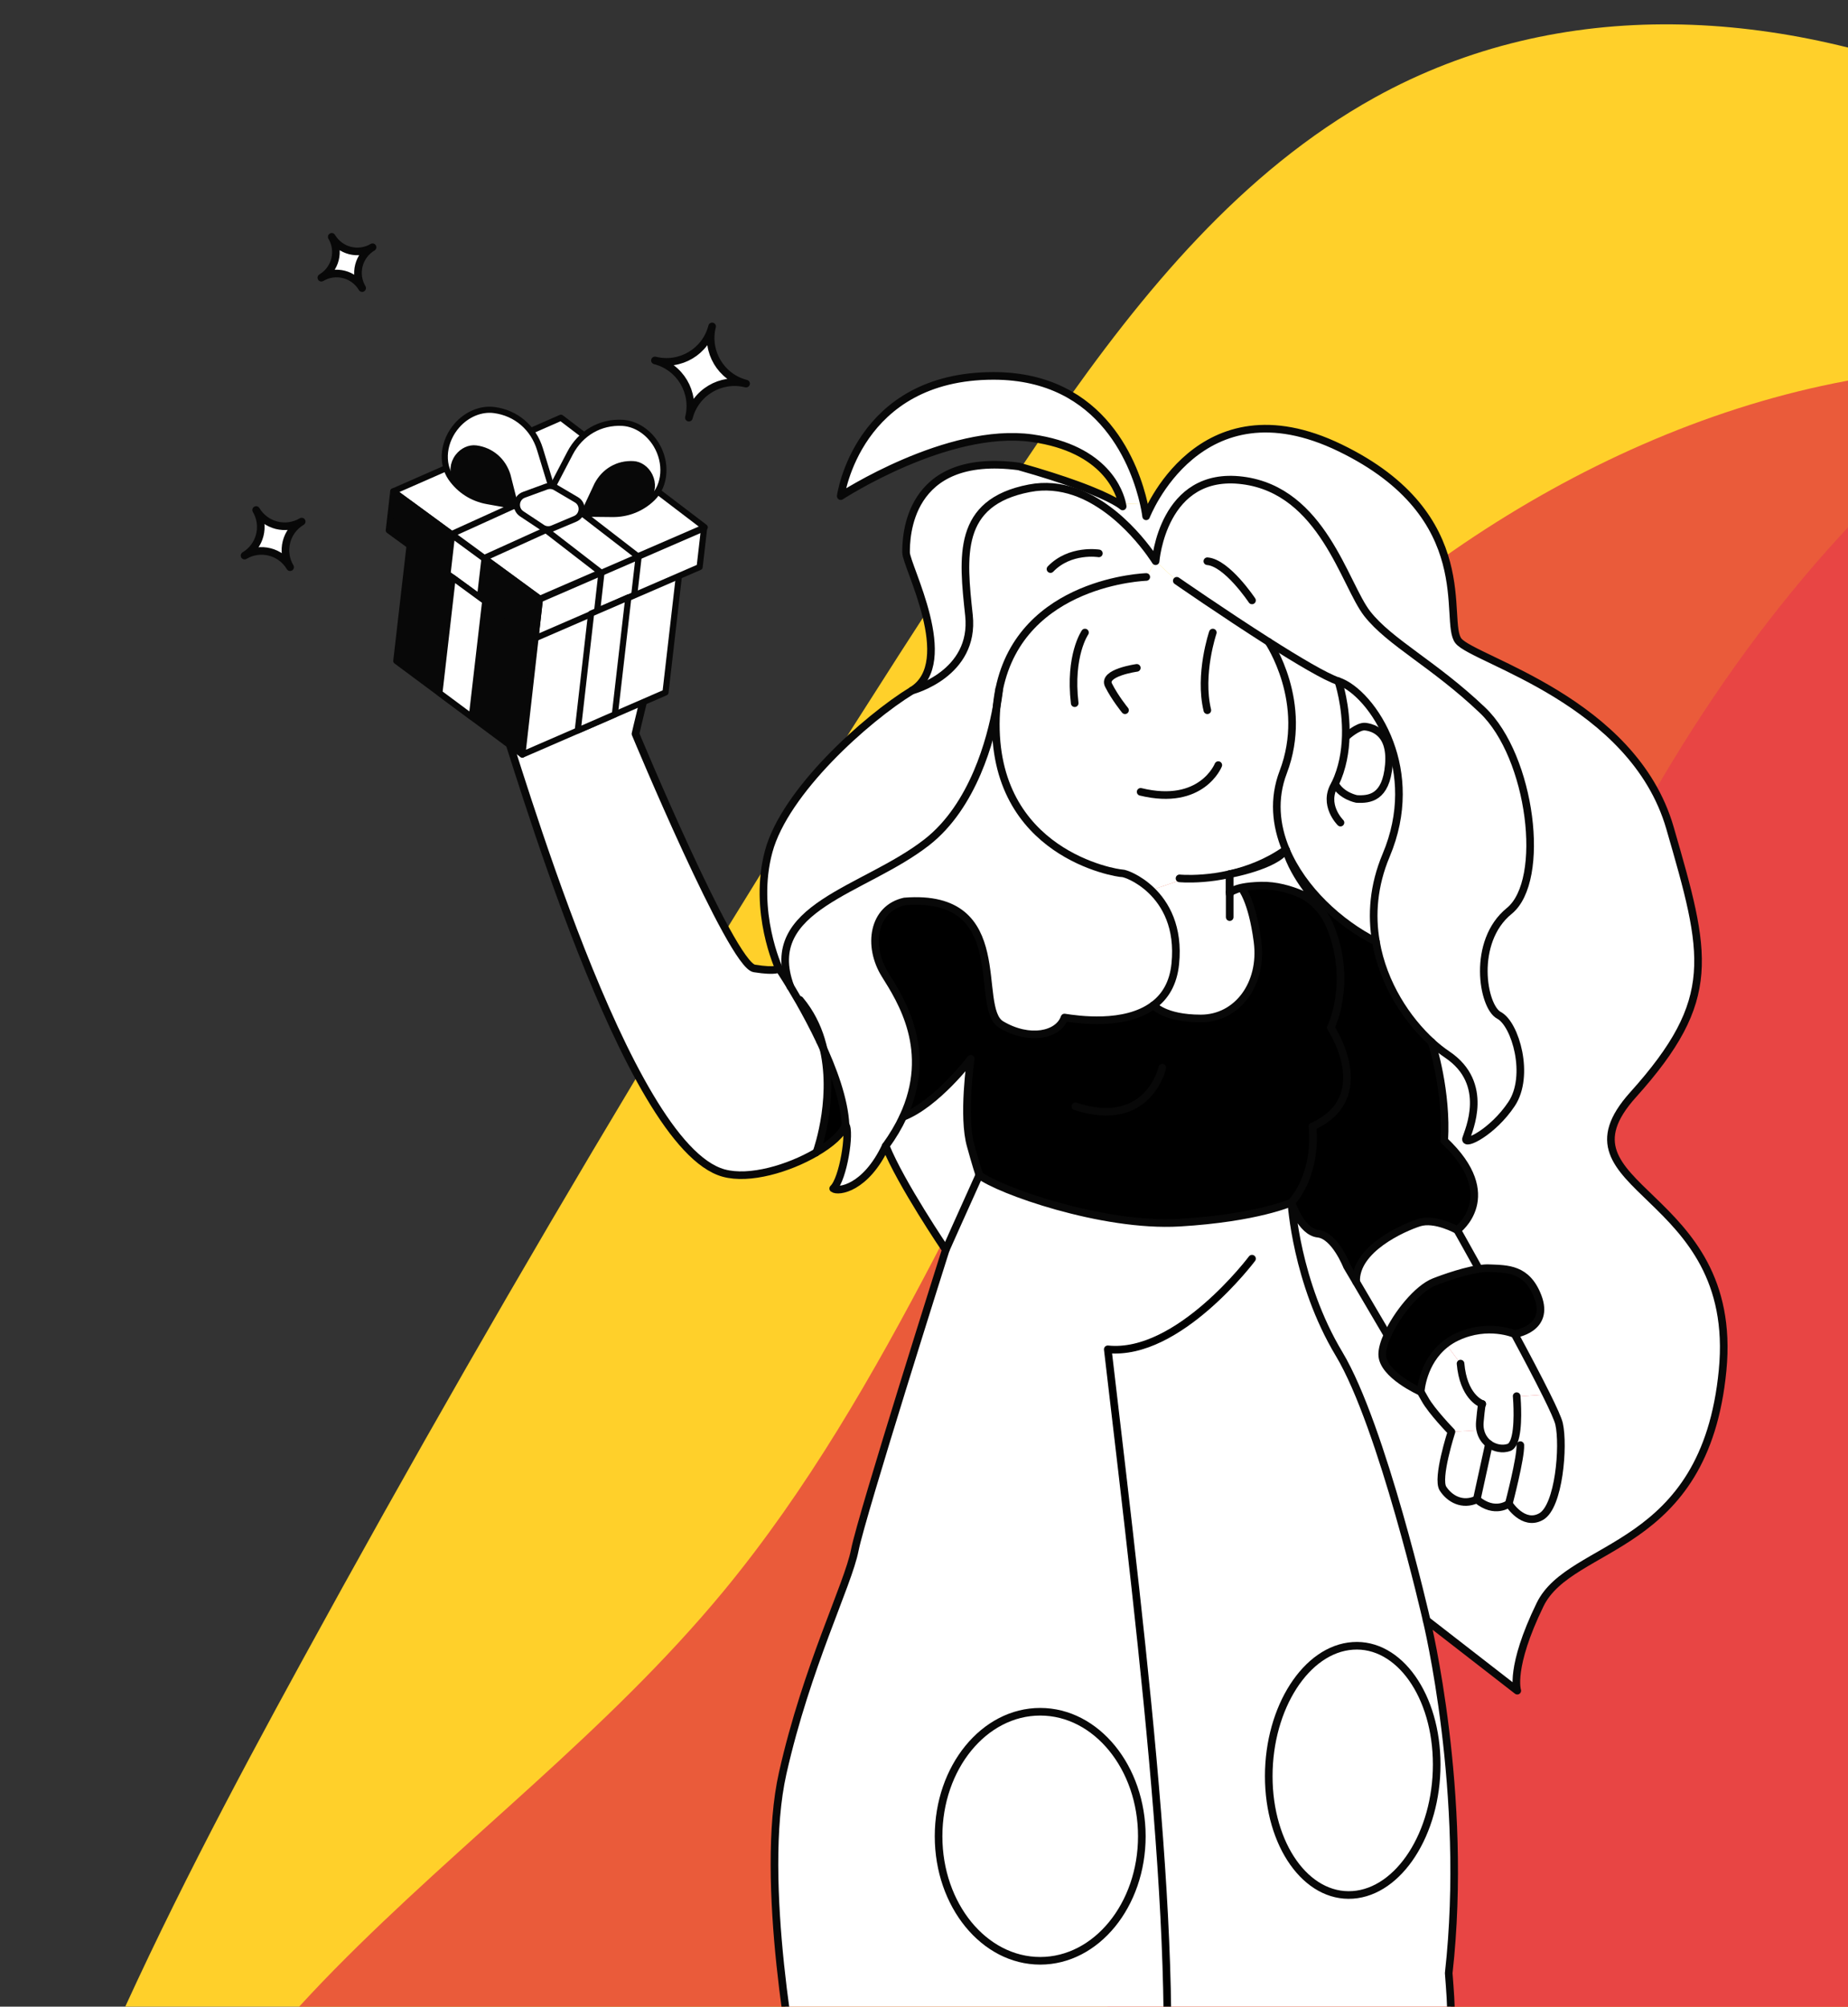 <svg width="268" height="291" viewBox="0 0 268 291" fill="none" xmlns="http://www.w3.org/2000/svg">
    <rect x="0" y="0" width="268" height="291" fill="#333333" stroke="none"/>
    <g clip-path="url(#clip0_6680_4314)">
        <path d="M185.734 23.376C168.811 37.021 155.775 56.002 143.521 74.709C108.202 128.507 74.945 183.914 43.851 240.765C23.385 278.154 3.655 316.788 -5.275 359.632C-14.204 402.476 -3.204 530.544 19.416 569.518C45.701 614.823 94.828 641.366 143.291 649.978C315.148 680.503 448.905 562.207 425.752 381.216C417.269 314.953 399.704 133.645 363.025 77.43C326.367 21.247 253.324 -15.703 199.398 14.128C194.552 16.813 190.029 19.919 185.734 23.376Z" fill="#FFD02A"/>
        <path d="M347.441 561.7C311.434 562.752 278.068 539.097 245.994 519.193C209.927 496.793 172.027 502.003 133.001 487.2C82.493 468.018 3.12 425.04 10.836 354.995C13.883 327.435 30.107 304.323 48.51 285.599C66.944 266.873 88.079 251.125 104.912 230.77C129.159 201.413 143.217 164.026 162.696 130.758C199.557 67.861 297.686 18.111 361.19 85.384C391.155 117.112 396.99 164.625 404.854 207.859C413.725 256.496 428.582 302.645 444.791 349.405C455.796 381.155 468.025 417.876 461.059 451.052C449.683 505.321 404.328 560.051 347.442 561.702L347.441 561.7Z" fill="#EA5B3A"/>
        <path d="M222.624 150.333C202.628 199.273 189.614 252.967 158.263 294.141C147.219 308.632 132.687 321.923 114.625 323.069C87.907 324.752 64.9 308.064 38.686 299.728C12.601 291.458 -14.666 300.115 -37.531 313.21C-66.258 329.646 -92.813 357.102 -93.189 392.603C-93.464 417.736 -80.1 434.456 -61.863 451.943C-43.627 469.429 -20.973 480.604 1.835 489.48C45.381 506.415 91.737 532.063 136.565 527.104C166.834 523.739 195.798 513.838 226.152 510.979C261.011 507.692 297.175 497.769 331.225 490.42C378.253 480.257 417.659 443.058 432.271 394.981C439.743 370.451 441.027 343.939 446.586 318.744C452.648 291.306 463.674 265.752 474.167 240.133C484.064 215.973 493.743 190.482 491.846 163.443C488.258 112.432 431.083 41.792 383.178 31.012C369.38 27.917 355.446 30.615 341.992 33.432C283.088 45.816 245.271 94.865 222.597 150.351L222.625 150.335L222.624 150.333Z" fill="#E84544"/>
        <path d="M115.947 145.318C115.459 144.469 115.008 143.701 114.61 143.042C113.626 141.425 112.958 140.44 112.958 140.44C112.958 140.44 112.696 140.964 109.39 140.44C106.085 139.916 92.159 106.419 92.159 106.419C92.159 106.419 93.821 99.102 95.212 94.757C96.603 90.402 92.945 89.364 91.644 90.059C90.335 90.755 90.236 91.622 88.664 95.534H88.655C88.529 95.461 87.481 94.965 86.09 94.965L81.602 92.363C80.13 88.849 81.069 83.672 81.069 83.672C80.888 82.715 81.376 81.441 78.414 81.351C73.889 81.007 74.332 87.882 74.332 87.882C74.332 87.882 73.338 86.211 70.728 87.602C68.119 89.002 71.596 101.098 72.381 103.266C74.865 110.123 90.75 166.186 104.929 170.107C108.695 171.155 114.376 169.447 118.304 167.162C118.43 166.791 121.221 158.661 118.936 151.055C118.936 151.055 118.936 151.049 118.936 151.037C117.943 148.941 116.886 146.971 115.947 145.318Z" fill="white"/>
        <path d="M81.069 83.673C81.069 83.673 80.129 88.849 81.601 92.363L86.09 94.965C87.481 94.965 88.528 95.462 88.654 95.525C87.011 93.086 86.939 87.621 87.381 84.657C87.815 81.704 87.751 80.755 85.358 80.177C81.926 79.355 81.24 84.63 81.069 83.673Z" fill="white"/>
        <path d="M111.477 123.474C109.129 132.174 112.958 140.439 112.958 140.439C112.958 140.439 113.626 141.424 114.61 143.041C110.357 131.478 125.312 129.238 134.406 122.146C141.189 116.852 143.699 107.123 144.53 102.498C144.611 101.594 144.738 100.736 144.909 99.923C148.143 84.214 166.232 83.672 166.232 83.672L167.586 81.386C167.586 81.386 162.872 73.698 155.774 71.286C153.778 70.618 151.592 70.356 149.271 70.808C138.696 72.849 139.608 80.7 140.52 89.227C141.433 97.764 132.257 100.14 132.257 100.14C125.592 104.223 113.825 114.766 111.477 123.474Z" fill="white"/>
        <path d="M158.32 324.294C158.32 324.294 162.917 326.697 166.674 323.535C167.279 321.051 167.776 318.341 168.155 315.432C168.155 315.432 178.414 318.115 181.557 314.809C185.468 315.712 190.453 316.308 195.266 311.647C200.089 314.212 202.148 311.647 202.148 311.647C206.329 310.536 208.695 301.746 209.671 297.563C210.646 293.381 210.511 291.709 210.086 286.136C213.012 260.064 206.88 234.969 206.88 234.969C206.88 234.969 200.459 206.793 194.192 196.35C187.924 185.907 187.274 174.38 187.274 174.38C187.274 174.38 182.289 176.638 171.045 177.307C159.792 177.966 144.665 172.528 142.01 170.396C139.482 175.979 137.143 181.245 137.143 181.245C137.143 181.245 124.933 219.774 123.957 224.788C122.982 229.81 116.985 241.663 113.499 257.137C110.013 272.612 115.17 300.075 116.145 304.257C117.13 308.44 116.425 319.452 116.29 322.243C116.145 325.035 118.521 326.561 118.521 326.561C118.521 326.561 120.914 329.859 125.881 329.859C132.347 333.174 136.718 329.859 136.718 329.859C136.718 329.859 146.201 333.761 152.522 328.946C158.311 327.907 158.311 324.294 158.311 324.294H158.32ZM136.113 266.289C136.113 256.315 142.715 248.23 150.852 248.23C158.989 248.23 165.59 256.315 165.59 266.289C165.59 276.262 158.998 284.347 150.852 284.347C142.706 284.347 136.113 276.262 136.113 266.289ZM183.996 257.58C183.996 247.607 189.45 239.142 196.178 238.682C202.898 238.212 208.352 245.918 208.352 255.891C208.352 265.864 202.898 274.319 196.178 274.789C189.45 275.259 183.996 267.553 183.996 257.58Z" fill="white"/>
        <path d="M134.407 122.146C125.313 129.238 110.357 131.478 114.611 143.041C115.008 143.701 115.46 144.469 115.947 145.318C117.392 147.088 118.341 149.04 118.937 151.036C118.937 151.036 118.937 151.042 118.937 151.054C120.806 155.02 122.432 159.456 122.612 163.123C123.362 164.072 122.269 171.01 120.824 172.356C121.547 172.898 125.538 172.356 128.437 166.186C129.485 164.74 130.316 163.331 130.948 161.967C135.427 152.4 130.632 144.993 128.356 141.352C125.755 137.197 126.577 131.749 131.165 130.728C147.105 129.455 141.108 146.158 145.19 148.579C149.272 151.009 153.48 150.115 154.366 147.558C156.199 147.838 163.126 148.895 167.28 145.77C168.933 144.541 170.143 142.644 170.432 139.78C170.974 134.441 169.005 131.072 166.919 129.084C165.067 127.323 163.126 126.645 162.746 126.645C161.943 126.645 143.79 123.845 144.422 104.07C144.44 103.528 144.477 103.004 144.522 102.498C143.691 107.123 141.18 116.853 134.398 122.146H134.407Z" fill="white"/>
        <path d="M115.947 145.319C116.886 146.972 117.943 148.941 118.936 151.037C118.34 149.04 117.392 147.089 115.947 145.319Z" fill="white"/>
        <path d="M118.945 151.055C121.23 158.661 118.439 166.791 118.313 167.153C120.526 165.87 122.178 164.397 122.621 163.124C122.44 159.456 120.815 155.02 118.945 151.055Z" fill="black"/>
        <path d="M144.088 54.512C124.301 54.512 121.926 71.947 121.926 71.947C121.926 71.947 137.423 61.829 149.687 63.545C160.416 65.054 162.421 71.504 162.746 73.094L165.871 72.995C164.724 67.954 160.172 54.512 144.088 54.512Z" fill="white"/>
        <path d="M131.172 130.729C126.585 131.75 125.763 137.197 128.364 141.353C130.64 144.993 135.435 152.401 130.956 161.968H130.965C135.814 160.098 140.781 153.539 140.781 153.539C140.781 153.539 139.544 161.968 140.781 166.186C141.477 168.734 142.019 170.396 142.019 170.396C144.674 172.528 159.801 177.966 171.054 177.307C182.297 176.638 187.282 174.38 187.282 174.38C187.282 174.38 190.994 170.667 190.335 163.359C199.754 159.113 192.99 149.022 192.99 149.022C192.99 149.022 196.178 142.644 192.99 134.55C189.802 126.447 179.976 128.705 179.976 128.705C179.976 128.705 181.575 130.431 182.369 136.556C183.164 142.681 179.452 147.694 174.142 147.694C168.832 147.694 167.288 145.77 167.288 145.77C163.133 148.896 156.207 147.839 154.373 147.559C153.488 150.115 149.28 151.01 145.198 148.58C141.116 146.159 147.112 129.455 131.172 130.729Z" fill="black"/>
        <path d="M130.957 161.968C130.324 163.332 129.493 164.741 128.446 166.187C130.622 171.625 137.152 181.246 137.152 181.246C137.152 181.246 139.491 175.979 142.02 170.397C142.02 170.397 141.478 168.734 140.782 166.187C139.545 161.968 140.782 153.54 140.782 153.54C140.782 153.54 135.815 160.098 130.966 161.968H130.957Z" fill="white"/>
        <path d="M131.399 80.122C131.399 82.055 138.931 96.048 132.257 100.14C132.257 100.14 141.433 97.765 140.521 89.228C139.608 80.7 138.696 72.85 149.272 70.808C151.593 70.356 153.778 70.618 155.774 71.287L156.126 70.293C154.031 69.534 151.295 68.64 147.745 67.637C131.399 65.487 131.399 78.18 131.399 80.122Z" fill="white"/>
        <path d="M150.852 284.348C142.712 284.348 136.113 276.263 136.113 266.29C136.113 256.317 142.712 248.232 150.852 248.232C158.992 248.232 165.59 256.317 165.59 266.29C165.59 276.263 158.992 284.348 150.852 284.348Z" fill="white"/>
        <path d="M171.858 127.423C173.059 127.45 175.471 127.423 178.333 126.763C180.88 126.185 183.779 125.119 186.479 123.204C184.998 119.663 184.628 115.806 186.091 111.975C189.938 101.885 183.96 93.077 183.96 93.077C177.512 88.975 170.657 84.224 170.657 84.224L167.586 81.387L166.232 83.673C166.232 83.673 148.143 84.215 144.91 99.924C144.91 99.924 144.819 100.909 144.53 102.499C144.485 103.005 144.449 103.529 144.431 104.071C143.799 123.846 161.951 126.646 162.755 126.646C163.134 126.646 165.076 127.324 166.927 129.085L171.858 127.423Z" fill="white"/>
        <path d="M144.91 99.923C144.739 100.736 144.612 101.594 144.531 102.498C144.82 100.908 144.91 99.923 144.91 99.923Z" fill="white"/>
        <path d="M156.126 70.292L155.774 71.286C162.872 73.698 167.586 81.386 167.586 81.386C167.586 81.386 168.607 68.188 180.202 69.669C191.807 71.141 194.986 84.791 198.283 89.001C201.588 93.211 207.955 96.282 214.999 102.994C222.052 109.706 224.328 127.674 218.864 132.11C213.41 136.545 214.999 145.995 217.392 147.241C219.776 148.497 221.935 156.004 219.208 160.096C216.48 164.189 212.272 166.239 212.615 165.101C212.958 163.963 216.137 157.142 209.887 152.933C209.147 152.436 208.379 151.831 207.612 151.135C207.729 151.514 209.878 158.299 209.445 165.408C217.988 173.457 211.332 178.381 211.332 178.381C211.332 178.381 212.642 180.693 214.475 184.009C215.008 183.936 215.496 183.891 215.929 183.909C218.611 184.018 221.429 183.909 223.01 188.01C224.834 192.753 219.65 193.458 219.65 193.458C221.375 196.656 223.028 199.799 224.238 202.23C225.258 204.28 225.954 205.825 226.098 206.475C226.821 209.655 226.098 218.49 223.488 219.936C220.887 221.39 218.81 218.057 218.81 218.057C218.81 218.057 216.796 219.637 214.168 217.442C212.073 218.409 210.231 217.361 209.264 215.87C208.307 214.38 210.493 207.632 210.493 207.632C210.493 207.632 207.603 204.66 206.645 202.907C206.546 202.717 206.329 202.347 206.031 201.832C206.031 201.832 200.45 199.366 200.45 196.403C200.45 195.644 200.73 194.659 201.209 193.611C199.52 190.73 197.804 187.821 196.675 185.897C195.853 184.514 195.338 183.638 195.338 183.638C195.338 183.638 193.595 179.167 191.139 178.905C188.692 178.643 187.283 174.379 187.283 174.379C187.283 174.379 187.933 185.906 194.201 196.349C200.468 206.792 206.889 234.968 206.889 234.968L220.038 245.176C220.038 245.176 218.891 241.86 223.344 232.7C227.805 223.54 247.267 225.193 249.814 198.715C252.36 172.247 224.364 172.626 236.836 158.75C249.308 144.875 247.52 138.515 242.182 120.059C236.836 101.603 213.807 95.749 211.513 92.949C209.228 90.148 214.827 74.872 194.336 64.944C173.854 55.016 166.213 74.872 166.213 74.872C166.213 74.872 166.132 74.159 165.87 72.993L162.745 73.093C162.8 73.319 162.809 73.445 162.809 73.445C162.809 73.445 161.68 72.316 156.126 70.292Z" fill="white"/>
        <path d="M178.333 129.366V126.765C175.47 127.415 173.059 127.451 171.858 127.424L166.927 129.086C169.013 131.074 170.982 134.443 170.44 139.782C170.151 142.646 168.941 144.543 167.288 145.772C167.288 145.772 168.833 147.696 174.143 147.696C179.453 147.696 183.165 142.682 182.37 136.557C181.575 130.432 179.977 128.707 179.977 128.707L178.333 129.366Z" fill="white"/>
        <path d="M167.587 81.387L170.657 84.224C170.657 84.224 177.512 88.975 183.96 93.077C188.205 95.778 192.278 98.199 194.084 98.786C196.468 99.563 199.755 102.896 201.553 107.757C203.196 112.174 203.621 117.865 201.02 124.035C199.168 128.435 198.87 132.69 199.539 136.556C200.595 142.735 204.099 147.92 207.603 151.118C207.603 151.118 207.603 151.127 207.612 151.136C208.38 151.832 209.148 152.437 209.888 152.934C216.138 157.144 212.959 163.964 212.616 165.102C212.272 166.241 216.481 164.19 219.208 160.098C221.936 156.006 219.777 148.499 217.393 147.243C215 145.996 213.41 136.547 218.865 132.111C224.329 127.676 222.053 109.708 215 102.996C207.956 96.284 201.589 93.212 198.283 89.003C194.987 84.793 191.808 71.143 180.203 69.671C168.607 68.189 167.587 81.387 167.587 81.387Z" fill="white"/>
        <path d="M178.333 126.763V129.365L179.976 128.705C179.976 128.705 189.802 126.447 192.99 134.55C196.178 142.644 192.99 149.022 192.99 149.022C192.99 149.022 199.754 159.113 190.335 163.359C190.994 170.667 187.282 174.38 187.282 174.38C187.282 174.38 188.691 178.644 191.139 178.906C193.595 179.168 195.338 183.639 195.338 183.639C195.338 183.639 195.853 184.516 196.675 185.898C196.467 181.155 203.493 178.038 205.796 177.307C208.108 176.566 211.332 178.382 211.332 178.382C211.332 178.382 217.988 173.458 209.445 165.409C209.878 158.3 207.729 151.515 207.611 151.136C207.602 151.136 207.602 151.118 207.602 151.118C204.098 147.92 200.594 142.735 199.537 136.556C194.29 133.927 188.899 128.985 186.479 123.204C183.778 125.119 180.879 126.185 178.333 126.763Z" fill="black"/>
        <path d="M193.614 113.682C194.707 111.397 195.104 108.958 195.168 106.726C195.294 102.354 194.084 98.786 194.084 98.786C192.278 98.199 188.205 95.778 183.96 93.076C183.96 93.076 189.939 101.884 186.091 111.975C184.628 115.805 184.999 119.663 186.48 123.204C188.9 128.986 194.292 133.927 199.539 136.556C198.87 132.689 199.168 128.434 201.02 124.035C203.621 117.865 203.196 112.174 201.553 107.756L201.137 107.901C201.399 108.669 201.526 109.662 201.408 110.954C200.993 115.715 198.599 115.968 196.73 115.86C196.73 115.86 194.554 115.444 193.614 113.682Z" fill="white"/>
        <path d="M196.178 238.68C189.45 239.141 183.996 247.605 183.996 257.578C183.996 267.552 189.45 275.257 196.178 274.788C202.898 274.318 208.352 265.862 208.352 255.889C208.352 245.916 202.898 238.21 196.178 238.68Z" fill="white"/>
        <path d="M195.168 106.727C195.105 108.958 194.708 111.397 193.615 113.683C194.554 115.444 196.731 115.86 196.731 115.86C198.6 115.968 200.993 115.715 201.409 110.955C201.526 109.663 201.4 108.669 201.138 107.901C200.433 105.851 198.735 105.453 197.977 105.372C196.938 105.273 195.34 106.727 195.34 106.727H195.168Z" fill="white"/>
        <path d="M194.083 98.786C194.083 98.786 195.293 102.354 195.167 106.726H195.339C195.339 106.726 196.937 105.272 197.976 105.371C198.734 105.453 200.432 105.85 201.137 107.901L201.552 107.756C199.755 102.896 196.468 99.563 194.083 98.786Z" fill="white"/>
        <path d="M205.797 177.305C203.494 178.037 196.468 181.154 196.675 185.896C197.804 187.82 199.52 190.729 201.209 193.611C202.591 190.549 205.58 186.845 208 185.896C208 185.896 211.703 184.424 214.476 184.008C212.642 180.693 211.333 178.38 211.333 178.38C211.333 178.38 208.109 176.564 205.797 177.305Z" fill="white"/>
        <path d="M201.208 193.612C200.73 194.66 200.45 195.645 200.45 196.404C200.45 199.367 206.031 201.833 206.031 201.833C205.047 200.135 203.141 196.892 201.208 193.612Z" fill="white"/>
        <path d="M208 185.899C205.58 186.847 202.591 190.551 201.209 193.614C203.142 196.893 205.047 200.136 206.032 201.834C206.032 201.834 206.257 197.516 209.671 194.878C210.159 194.499 210.71 194.156 211.333 193.867C215.812 191.78 219.65 193.46 219.65 193.46C217.853 190.127 215.984 186.73 214.476 184.011C211.703 184.426 208 185.899 208 185.899Z" fill="white"/>
        <path d="M206.031 201.834C206.329 202.349 206.546 202.719 206.645 202.909C207.603 204.662 210.493 207.634 210.493 207.634L214.674 207.39C214.593 207.028 214.575 206.622 214.611 206.188C214.809 203.993 214.909 203.632 214.936 203.596C214.629 203.478 212.217 202.421 211.811 197.742L209.671 194.878C206.257 197.516 206.031 201.834 206.031 201.834Z" fill="white"/>
        <path d="M210.492 207.634C210.492 207.634 208.307 214.382 209.264 215.873C210.23 217.363 212.073 218.411 214.168 217.445L215.929 209.396C215.333 208.953 214.854 208.276 214.674 207.39L210.492 207.634Z" fill="white"/>
        <path d="M219.957 202.52L224.238 202.231C223.028 199.801 221.375 196.657 219.65 193.459C219.65 193.459 215.812 191.779 211.333 193.866C210.71 194.155 210.159 194.498 209.671 194.877L211.811 197.741C212.218 202.421 214.629 203.478 214.936 203.595C214.954 203.568 214.963 203.604 214.963 203.604C214.963 203.604 214.954 203.604 214.936 203.595C214.909 203.631 214.81 203.992 214.611 206.188C214.575 206.621 214.593 207.028 214.674 207.389C214.855 208.274 215.333 208.952 215.929 209.395C216.796 210.036 217.925 210.217 218.81 209.91C219.136 209.801 219.37 209.476 219.56 209.024C220.31 207.145 219.993 203.035 219.957 202.52Z" fill="white"/>
        <path d="M215.93 209.393L214.169 217.442C216.797 219.637 218.811 218.057 218.811 218.057C218.811 218.057 220.563 211.399 220.481 209.565L219.56 209.023C219.371 209.475 219.136 209.8 218.811 209.908C217.926 210.215 216.797 210.035 215.93 209.393Z" fill="white"/>
        <path d="M214.936 203.595L214.964 203.604C214.964 203.604 214.954 203.567 214.936 203.595Z" fill="white"/>
        <path d="M215.93 183.911C215.496 183.893 215.008 183.938 214.476 184.01C215.984 186.729 217.853 190.126 219.65 193.459C219.65 193.459 224.834 192.755 223.01 188.012C221.429 183.911 218.612 184.019 215.93 183.911Z" fill="white"/>
        <path d="M219.56 209.023L220.481 209.565C220.563 211.399 218.811 218.057 218.811 218.057C218.811 218.057 220.888 221.39 223.489 219.936C226.099 218.49 226.821 209.655 226.099 206.475C225.954 205.825 225.259 204.28 224.238 202.23L219.958 202.519C219.994 203.034 220.31 207.144 219.56 209.023Z" fill="white"/>
        <path d="M88.664 95.534C90.235 91.622 90.335 90.755 91.644 90.059C92.945 89.364 96.602 90.403 95.211 94.757C93.821 99.102 92.159 106.419 92.159 106.419C92.159 106.419 106.085 139.916 109.39 140.44C112.695 140.964 112.957 140.44 112.957 140.44C112.957 140.44 109.128 132.174 111.476 123.475C113.824 114.767 125.592 104.224 132.257 100.141C138.931 96.049 131.399 82.055 131.399 80.122C131.399 78.189 131.399 65.488 147.745 67.638C151.294 68.64 154.031 69.535 156.126 70.294C161.68 72.317 162.809 73.446 162.809 73.446C162.809 73.446 162.8 73.32 162.745 73.094C162.42 71.504 160.415 65.054 149.687 63.545C137.422 61.829 121.925 71.947 121.925 71.947C121.925 71.947 124.3 54.512 144.087 54.512C160.172 54.512 164.723 67.954 165.87 72.995C166.132 74.16 166.213 74.874 166.213 74.874C166.213 74.874 173.854 55.018 194.336 64.946C214.827 74.874 209.228 90.15 211.513 92.95C213.807 95.751 236.836 101.604 242.182 120.06C247.52 138.516 249.308 144.876 236.836 158.752C224.364 172.627 252.36 172.248 249.814 198.717C247.267 225.194 227.805 223.541 223.344 232.701C218.891 241.862 220.038 245.177 220.038 245.177L206.889 234.969C206.889 234.969 213.021 260.065 210.095 286.136C210.52 291.71 210.655 293.381 209.68 297.563C208.704 301.746 206.338 310.536 202.157 311.647C205.363 316.805 202.157 322.659 200.342 324.059C198.526 325.45 194.905 325.451 194.905 325.451C194.905 325.451 196.54 326.083 198.843 327.221C203.313 329.416 210.258 333.545 212.47 338.694C214.421 342.876 211.071 347.059 209.4 347.899C207.729 348.73 199.926 350.266 192.539 348.875C185.269 347.493 169.754 342.479 169.266 342.325" stroke="#080808" stroke-width="1.105" stroke-linecap="round" stroke-linejoin="round"/>
        <path d="M118.305 167.162C114.376 169.448 108.696 171.155 104.93 170.107C90.751 166.187 74.865 110.124 72.382 103.267C71.596 101.099 68.119 89.003 70.729 87.603C73.339 86.211 74.333 87.883 74.333 87.883C74.333 87.883 73.89 81.008 78.415 81.351C81.377 81.442 80.889 82.715 81.07 83.673C81.241 84.63 81.928 79.355 85.359 80.177C87.753 80.755 87.816 81.704 87.382 84.657C86.94 87.621 87.012 93.086 88.656 95.525" stroke="#080808" stroke-width="1.105" stroke-linecap="round" stroke-linejoin="round"/>
        <path d="M169.257 342.316H169.266C169.266 342.316 169.374 342.46 169.501 342.614C170.205 343.481 172.138 346.092 171.912 348.034C171.632 350.401 172.743 357.24 156.298 356.264C139.852 355.288 128.843 345.667 125.357 343.996C121.871 342.316 123.127 339.814 123.127 339.814C123.127 339.814 117.139 337.158 115.739 332.84C114.348 328.512 118.53 326.561 118.53 326.561C118.53 326.561 116.155 325.034 116.299 322.243C116.435 319.452 117.139 308.439 116.155 304.257C115.179 300.074 110.023 272.612 113.508 257.137C116.994 241.662 122.991 229.81 123.966 224.787C124.942 219.774 137.152 181.245 137.152 181.245C137.152 181.245 130.622 171.624 128.446 166.186C125.547 172.356 121.555 172.898 120.833 172.356C122.278 171.01 123.37 164.072 122.621 163.123C122.178 164.397 120.526 165.87 118.313 167.152" stroke="#080808" stroke-width="1.105" stroke-linecap="round" stroke-linejoin="round"/>
        <path d="M181.567 87.069C181.567 87.069 177.936 81.613 175.091 81.387" stroke="#080808" stroke-width="1.105" stroke-linecap="round" stroke-linejoin="round"/>
        <path d="M159.359 80.249C159.359 80.249 155.187 79.563 152.342 82.526" stroke="#080808" stroke-width="1.105" stroke-linecap="round" stroke-linejoin="round"/>
        <path d="M157.345 91.731C157.345 91.731 155.042 95.037 155.855 101.975" stroke="#080808" stroke-width="1.105" stroke-linecap="round" stroke-linejoin="round"/>
        <path d="M175.885 91.731C175.885 91.731 173.835 97.765 175.09 102.996" stroke="#080808" stroke-width="1.105" stroke-linecap="round" stroke-linejoin="round"/>
        <path d="M164.86 96.853C164.86 96.853 159.847 97.54 160.76 99.355C161.672 101.18 163.153 102.996 163.153 102.996" stroke="#080808" stroke-width="1.105" stroke-linecap="round" stroke-linejoin="round"/>
        <path d="M176.68 110.954C176.68 110.954 174.296 116.989 165.418 114.83" stroke="#080808" stroke-width="1.105" stroke-linecap="round" stroke-linejoin="round"/>
        <path d="M207.612 151.136C208.38 151.832 209.148 152.437 209.888 152.934C216.138 157.144 212.959 163.964 212.616 165.103C212.272 166.241 216.481 164.19 219.208 160.098C221.936 156.006 219.777 148.499 217.393 147.243C215 145.996 213.41 136.547 218.865 132.111C224.329 127.676 222.053 109.708 215 102.996C207.956 96.284 201.589 93.212 198.283 89.003C194.987 84.793 191.808 71.143 180.203 69.671C168.607 68.189 167.587 81.387 167.587 81.387C167.587 81.387 162.873 73.7 155.774 71.287C153.778 70.619 151.593 70.357 149.272 70.809C138.697 72.85 139.609 80.701 140.521 89.228C141.433 97.765 132.257 100.141 132.257 100.141" stroke="#080808" stroke-width="1.105" stroke-linecap="round" stroke-linejoin="round"/>
        <path d="M170.658 84.223C170.658 84.223 177.512 88.975 183.96 93.076C188.205 95.777 192.278 98.198 194.084 98.785C196.468 99.562 199.756 102.896 201.553 107.756C203.196 112.173 203.621 117.865 201.02 124.035C199.169 128.434 198.871 132.689 199.539 136.555C200.595 142.734 204.099 147.92 207.604 151.118" stroke="#080808" stroke-width="1.105" stroke-linecap="round" stroke-linejoin="round"/>
        <path d="M166.232 83.673C166.232 83.673 148.143 84.215 144.91 99.924C144.738 100.737 144.612 101.596 144.531 102.499C144.486 103.005 144.449 103.529 144.431 104.071C143.799 123.846 161.952 126.646 162.755 126.646C163.135 126.646 165.076 127.324 166.928 129.085C169.014 131.073 170.983 134.442 170.441 139.781C170.152 142.645 168.942 144.542 167.289 145.77C163.135 148.896 156.208 147.839 154.375 147.559C153.49 150.116 149.281 151.01 145.199 148.58C141.117 146.159 147.114 129.455 131.174 130.729C126.586 131.75 125.764 137.197 128.365 141.353C130.641 144.993 135.436 152.401 130.957 161.968C130.325 163.332 129.494 164.741 128.446 166.187" stroke="#080808" stroke-width="1.105" stroke-linecap="round" stroke-linejoin="round"/>
        <path d="M183.96 93.076C183.96 93.076 189.939 101.884 186.092 111.975C184.629 115.805 184.999 119.663 186.48 123.204C188.9 128.986 194.292 133.927 199.539 136.556" stroke="#080808" stroke-width="1.105" stroke-linecap="round" stroke-linejoin="round"/>
        <path d="M171.055 127.378C171.055 127.378 171.344 127.405 171.859 127.423C173.06 127.451 175.471 127.423 178.334 126.764C180.881 126.186 183.78 125.12 186.48 123.205" stroke="#080808" stroke-width="1.105" stroke-linecap="round" stroke-linejoin="round"/>
        <path d="M167.289 145.77C167.289 145.77 168.833 147.694 174.143 147.694C179.453 147.694 183.165 142.681 182.37 136.556C181.576 130.431 179.977 128.705 179.977 128.705C179.977 128.705 189.803 126.447 192.991 134.55C196.179 142.644 192.991 149.022 192.991 149.022C192.991 149.022 199.755 159.113 190.336 163.359C190.995 170.667 187.283 174.38 187.283 174.38C187.283 174.38 182.298 176.638 171.055 177.307C159.802 177.966 144.675 172.528 142.02 170.396C139.491 175.979 137.152 181.245 137.152 181.245" stroke="#080808" stroke-width="1.105" stroke-linecap="round" stroke-linejoin="round"/>
        <path d="M168.562 154.83C168.562 154.83 166.575 163.891 155.954 160.44" stroke="#080808" stroke-width="1.105" stroke-linecap="round" stroke-linejoin="round"/>
        <path d="M214.936 203.596C214.629 203.479 212.217 202.422 211.811 197.742" stroke="#080808" stroke-width="1.105" stroke-linecap="round" stroke-linejoin="round"/>
        <path d="M214.936 203.595L214.964 203.604C214.964 203.604 214.954 203.604 214.936 203.595Z" stroke="#080808" stroke-width="1.105" stroke-linecap="round" stroke-linejoin="round"/>
        <path d="M219.948 202.467C219.948 202.467 219.948 202.486 219.957 202.522C219.993 203.037 220.309 207.147 219.559 209.026C219.37 209.478 219.135 209.803 218.81 209.911C217.925 210.218 216.796 210.038 215.929 209.396C215.333 208.954 214.854 208.276 214.674 207.391C214.592 207.029 214.574 206.623 214.61 206.189C214.809 203.994 214.908 203.633 214.935 203.597" stroke="#080808" stroke-width="1.105" stroke-linecap="round" stroke-linejoin="round"/>
        <path d="M218.811 218.059C218.811 218.059 220.563 211.401 220.481 209.567" stroke="#080808" stroke-width="1.105" stroke-linecap="round" stroke-linejoin="round"/>
        <path d="M214.169 217.444L215.93 209.395" stroke="#080808" stroke-width="1.105" stroke-linecap="round" stroke-linejoin="round"/>
        <path d="M166.674 323.537C167.28 321.052 167.776 318.342 168.156 315.433C171.795 288.016 166.151 242.567 160.651 195.674C170.901 196.74 181.567 182.53 181.567 182.53" stroke="black" stroke-width="1.105" stroke-linecap="round" stroke-linejoin="round"/>
        <path d="M214.476 184.011C212.642 180.696 211.333 178.383 211.333 178.383C211.333 178.383 217.989 173.46 209.445 165.411C209.879 158.301 207.729 151.517 207.612 151.138C207.603 151.138 207.603 151.12 207.603 151.12" stroke="#080808" stroke-width="1.105" stroke-linecap="round" stroke-linejoin="round"/>
        <path d="M206.032 201.833C206.33 202.348 206.546 202.719 206.646 202.908C207.603 204.661 210.493 207.633 210.493 207.633C210.493 207.633 208.308 214.381 209.265 215.872C210.231 217.362 212.073 218.41 214.169 217.444C216.797 219.639 218.811 218.058 218.811 218.058C218.811 218.058 220.888 221.391 223.489 219.937C226.099 218.492 226.821 209.657 226.099 206.477C225.954 205.826 225.259 204.282 224.238 202.231C223.028 199.801 221.375 196.657 219.65 193.459" stroke="#080808" stroke-width="1.105" stroke-linecap="round" stroke-linejoin="round"/>
        <path d="M206.89 234.97C206.89 234.97 200.469 206.794 194.201 196.351C187.934 185.908 187.284 174.381 187.284 174.381C187.284 174.381 188.692 178.645 191.14 178.907C193.596 179.169 195.339 183.64 195.339 183.64C195.339 183.64 195.854 184.517 196.676 185.899C197.805 187.823 199.521 190.732 201.209 193.613" stroke="#080808" stroke-width="1.105" stroke-linecap="round" stroke-linejoin="round"/>
        <path d="M211.333 178.382C211.333 178.382 208.109 176.566 205.797 177.307C203.494 178.039 196.468 181.155 196.676 185.898" stroke="#080808" stroke-width="1.105" stroke-linecap="round" stroke-linejoin="round"/>
        <path d="M214.476 184.011C211.703 184.426 208 185.899 208 185.899C205.58 186.847 202.591 190.551 201.209 193.614C200.73 194.661 200.45 195.646 200.45 196.405C200.45 199.368 206.032 201.834 206.032 201.834C206.032 201.834 206.257 197.516 209.671 194.878C210.159 194.499 210.71 194.156 211.333 193.867C215.812 191.78 219.65 193.46 219.65 193.46C219.65 193.46 224.834 192.755 223.01 188.013C221.429 183.911 218.612 184.02 215.93 183.911C215.496 183.893 215.008 183.938 214.476 184.011Z" fill="black" stroke="#080808" stroke-width="1.105" stroke-linecap="round" stroke-linejoin="round"/>
        <path d="M118.946 151.056C120.816 155.021 122.441 159.457 122.622 163.125" stroke="#080808" stroke-width="1.105" stroke-linecap="round" stroke-linejoin="round"/>
        <path d="M112.958 140.44C112.958 140.44 113.627 141.425 114.611 143.042C115.009 143.702 115.46 144.469 115.948 145.319C116.887 146.972 117.944 148.941 118.937 151.037" stroke="#080808" stroke-width="1.105" stroke-linecap="round" stroke-linejoin="round"/>
        <path d="M116 145C116 145 116.018 145.027 116.028 145.036C117.505 146.817 118.474 148.78 119.084 150.789C119.084 150.789 119.084 150.795 119.084 150.807C121.42 158.458 118.567 166.637 118.438 167" stroke="#080808" stroke-width="1.105" stroke-linecap="round" stroke-linejoin="round"/>
        <path d="M142.02 170.397C142.02 170.397 141.478 168.735 140.782 166.188C139.545 161.969 140.782 153.541 140.782 153.541C140.782 153.541 135.815 160.099 130.966 161.969" stroke="#080808" stroke-width="1.105" stroke-linecap="round" stroke-linejoin="round"/>
        <path d="M178.333 126.765V129.366V132.998" stroke="#080808" stroke-width="1.105" stroke-linecap="round" stroke-linejoin="round"/>
        <path d="M179.977 128.707L178.334 129.366" stroke="#080808" stroke-width="1.105" stroke-linecap="round" stroke-linejoin="round"/>
        <path d="M194.083 98.786C194.083 98.786 195.293 102.354 195.167 106.726C195.104 108.958 194.706 111.397 193.613 113.682C191.744 116.691 194.399 119.292 194.399 119.292" stroke="#080808" stroke-width="1.105" stroke-linecap="round" stroke-linejoin="round"/>
        <path d="M195.34 106.728C195.34 106.728 196.938 105.273 197.977 105.373C198.735 105.454 200.433 105.852 201.138 107.902C201.4 108.67 201.526 109.664 201.409 110.956C200.993 115.716 198.6 115.969 196.731 115.861C196.731 115.861 194.554 115.445 193.615 113.684" stroke="#080808" stroke-width="1.105" stroke-linecap="round" stroke-linejoin="round"/>
        <path d="M144.909 99.924C144.909 99.924 144.819 100.909 144.53 102.499C143.699 107.124 141.189 116.853 134.406 122.147C125.312 129.238 110.357 131.479 114.61 143.042C114.61 143.051 114.61 143.069 114.61 143.078" stroke="#080808" stroke-width="1.105" stroke-linecap="round" stroke-linejoin="round"/>
        <path d="M88.664 95.533H88.654C88.528 95.461 87.481 94.964 86.09 94.964C84.925 94.964 83.498 95.325 82.179 96.599" stroke="#080808" stroke-width="1.105" stroke-linecap="round" stroke-linejoin="round"/>
        <path d="M81.069 83.673C81.069 83.673 80.13 88.849 81.602 92.363" stroke="#080808" stroke-width="1.105" stroke-linecap="round" stroke-linejoin="round"/>
        <path d="M74.332 87.882C74.332 87.882 75.254 87.259 75.443 91.595C75.642 95.931 76.31 96.6 76.31 96.6" stroke="#080808" stroke-width="1.105" stroke-linecap="round" stroke-linejoin="round"/>
        <path d="M150.852 284.348C142.712 284.348 136.113 276.263 136.113 266.29C136.113 256.317 142.712 248.232 150.852 248.232C158.992 248.232 165.59 256.317 165.59 266.29C165.59 276.263 158.992 284.348 150.852 284.348Z" stroke="#080808" stroke-width="1.105" stroke-linecap="round" stroke-linejoin="round"/>
        <path d="M183.996 257.579C183.996 267.552 189.45 275.258 196.178 274.788C202.898 274.319 208.352 265.863 208.352 255.89C208.352 245.917 202.898 238.211 196.178 238.681C189.45 239.141 183.996 247.606 183.996 257.579Z" fill="white" stroke="#080808" stroke-width="1.105" stroke-linecap="round" stroke-linejoin="round"/>
        <path d="M191.237 131.436C190.993 131.436 190.794 131.237 190.794 130.993C190.794 130.748 190.993 130.55 191.237 130.55C191.481 130.55 191.679 130.748 191.679 130.993C191.679 131.237 191.481 131.436 191.237 131.436Z" fill="#080808"/>
        <path d="M191.238 130.993C191.238 130.993 187.282 128.31 182.866 128.428C178.45 128.545 178.333 129.647 178.333 129.647V126.766C178.333 126.766 184.98 125.555 186.479 123.215C187.761 127.434 191.238 130.993 191.238 130.993Z" fill="white" stroke="#080808" stroke-width="1.105" stroke-linecap="round" stroke-linejoin="round"/>
        <path d="M99.905 60.566C100.833 56.915 104.549 54.706 108.197 55.633C104.549 54.706 102.344 50.987 103.272 47.336C102.344 50.987 98.627 53.196 94.979 52.269C98.627 53.196 100.833 56.915 99.905 60.566Z" fill="white" stroke="#080808" stroke-width="1.105" stroke-linecap="round" stroke-linejoin="round"/>
        <path d="M42.07 82.252C40.712 79.964 41.465 76.999 43.752 75.639C41.465 76.999 38.504 76.246 37.145 73.958C38.504 76.246 37.75 79.211 35.463 80.571C37.75 79.211 40.712 79.964 42.07 82.252Z" fill="white" stroke="#080808" stroke-width="1.105" stroke-linecap="round" stroke-linejoin="round"/>
        <path d="M46.602 40.27C48.654 39.051 51.299 39.725 52.519 41.777C51.302 39.724 51.977 37.077 54.027 35.855C51.975 37.074 49.33 36.4 48.11 34.349C49.328 36.401 48.653 39.049 46.602 40.27Z" fill="white" stroke="#080808" stroke-width="1.105" stroke-linecap="round" stroke-linejoin="round"/>
        <path d="M57.721 95.743L60.288 73.423L80.891 64.51L98.933 77.898L96.365 100.217L75.775 109.151L57.721 95.743Z" fill="white"/>
        <path d="M80.86 64.784L98.676 78.007L96.14 100.051L75.802 108.875L57.974 95.632L60.51 73.588L80.86 64.784ZM80.923 64.239L60.068 73.258L57.468 95.853L75.743 109.426L96.587 100.382L99.186 77.787L80.923 64.234L80.923 64.239Z" fill="#080808"/>
        <path d="M78.296 86.827L60.049 73.468L57.472 95.853L75.741 109.426L78.296 86.827Z" fill="#080808" stroke="#080808" stroke-width="0.887" stroke-linecap="round" stroke-linejoin="round"/>
        <path d="M99.103 77.909L78.3 86.919L75.756 109.429L96.511 100.418L99.103 77.909Z" fill="white" stroke="#080808" stroke-width="0.887" stroke-linecap="round" stroke-linejoin="round"/>
        <path d="M81.348 60.578L57.034 71.258L78.297 86.826L102.204 76.464L81.348 60.578Z" fill="white" stroke="#080808" stroke-width="0.887" stroke-linecap="round" stroke-linejoin="round"/>
        <path d="M102.111 76.597L78.3 86.917L77.662 92.544L101.463 82.228L102.111 76.597Z" fill="white" stroke="#080808" stroke-width="0.887" stroke-linecap="round" stroke-linejoin="round"/>
        <path d="M57.033 71.257L78.296 86.825L77.66 92.476L56.382 76.912L57.033 71.257Z" fill="#080808" stroke="#080808" stroke-width="0.887" stroke-linecap="round" stroke-linejoin="round"/>
        <path d="M92.629 80.622L87.235 82.959L86.594 88.605L91.978 86.272L92.629 80.622Z" fill="white" stroke="#080808" stroke-width="0.887" stroke-linecap="round" stroke-linejoin="round"/>
        <path d="M91.123 86.64L85.724 88.977L83.785 105.942L89.17 103.594L91.123 86.64Z" fill="white" stroke="#080808" stroke-width="0.887" stroke-linecap="round" stroke-linejoin="round"/>
        <path d="M65.551 77.586L70.26 81.034L69.604 86.649L64.903 83.212L65.551 77.586Z" fill="white" stroke="#080808" stroke-width="0.887" stroke-linecap="round" stroke-linejoin="round"/>
        <path d="M65.651 83.758L70.361 87.201L68.419 103.979L63.725 100.489L65.651 83.758Z" fill="white" stroke="#080808" stroke-width="0.887" stroke-linecap="round" stroke-linejoin="round"/>
        <path d="M92.577 80.735L87.203 83.065L66.745 67.263L72.109 64.937L92.577 80.735Z" fill="white" stroke="#080808" stroke-width="0.887" stroke-linecap="round" stroke-linejoin="round"/>
        <path d="M65.5 77.453L70.231 80.918L93.825 70.232L89.113 66.731L65.5 77.453Z" fill="white" stroke="#080808" stroke-width="0.887" stroke-linecap="round" stroke-linejoin="round"/>
        <path d="M75.232 73.487L80.38 71.954L78.313 65.164C77.362 62.031 74.851 59.881 71.666 59.464C69.764 59.215 67.721 60.055 66.285 61.681C64.285 63.949 63.921 67.16 65.421 69.319C66.663 71.096 68.519 72.287 70.685 72.672L75.232 73.487L75.227 73.486L75.232 73.487Z" fill="white"/>
        <path d="M75.232 73.487L80.38 71.954L78.313 65.164C77.362 62.031 74.851 59.881 71.666 59.464C69.764 59.215 67.721 60.055 66.285 61.681C64.285 63.949 63.921 67.16 65.421 69.319C66.663 71.096 68.519 72.287 70.685 72.672L75.232 73.487L75.227 73.486L75.232 73.487Z" stroke="#080808" stroke-width="0.887" stroke-linecap="round" stroke-linejoin="round"/>
        <path d="M73.562 72.93L74.719 73.352L73.606 68.956C72.951 66.799 71.219 65.32 69.033 65.029C68.091 64.905 67.076 65.374 66.425 66.231C65.672 67.22 65.556 68.519 66.139 69.427L66.648 70.226C67.31 71.274 68.333 71.988 69.541 72.258L72.202 72.849C72.642 72.948 73.095 72.977 73.558 72.925L73.566 72.935L73.562 72.93Z" fill="#080808" stroke="#080808" stroke-width="0.887" stroke-linecap="round" stroke-linejoin="round"/>
        <path d="M84.174 74.488L79.38 72.02L82.672 65.707C84.193 62.798 87.064 61.141 90.281 61.321C92.205 61.433 94.059 62.642 95.184 64.517C96.743 67.125 96.504 70.37 94.63 72.214C93.075 73.74 91.021 74.565 88.814 74.54L84.178 74.493L84.174 74.488Z" fill="white" stroke="#080808" stroke-width="0.887" stroke-linecap="round" stroke-linejoin="round"/>
        <path d="M85.92 74.253L84.672 74.45L86.608 70.325C87.655 68.322 89.631 67.181 91.845 67.308C92.8 67.361 93.71 68.014 94.198 68.983C94.752 70.1 94.631 71.403 93.887 72.191L93.24 72.885C92.391 73.791 91.251 74.308 90.007 74.347L87.269 74.433C86.825 74.449 86.365 74.391 85.915 74.257L85.92 74.253Z" fill="#080808" stroke="#080808" stroke-width="0.887" stroke-linecap="round" stroke-linejoin="round"/>
        <path d="M78.659 76.499L75.66 74.513C74.602 73.809 74.783 72.196 75.977 71.757L79.231 70.566C79.667 70.41 80.153 70.447 80.553 70.686L83.589 72.474C84.687 73.12 84.581 74.747 83.405 75.245L80.108 76.633C79.629 76.832 79.082 76.784 78.649 76.498L78.654 76.498L78.659 76.499Z" fill="white" stroke="#080808" stroke-width="0.887" stroke-linecap="round" stroke-linejoin="round"/>
    </g>
    <defs>
        <clipPath id="clip0_6680_4314">
            <rect width="268" height="291" fill="white"/>
        </clipPath>
    </defs>
</svg>
